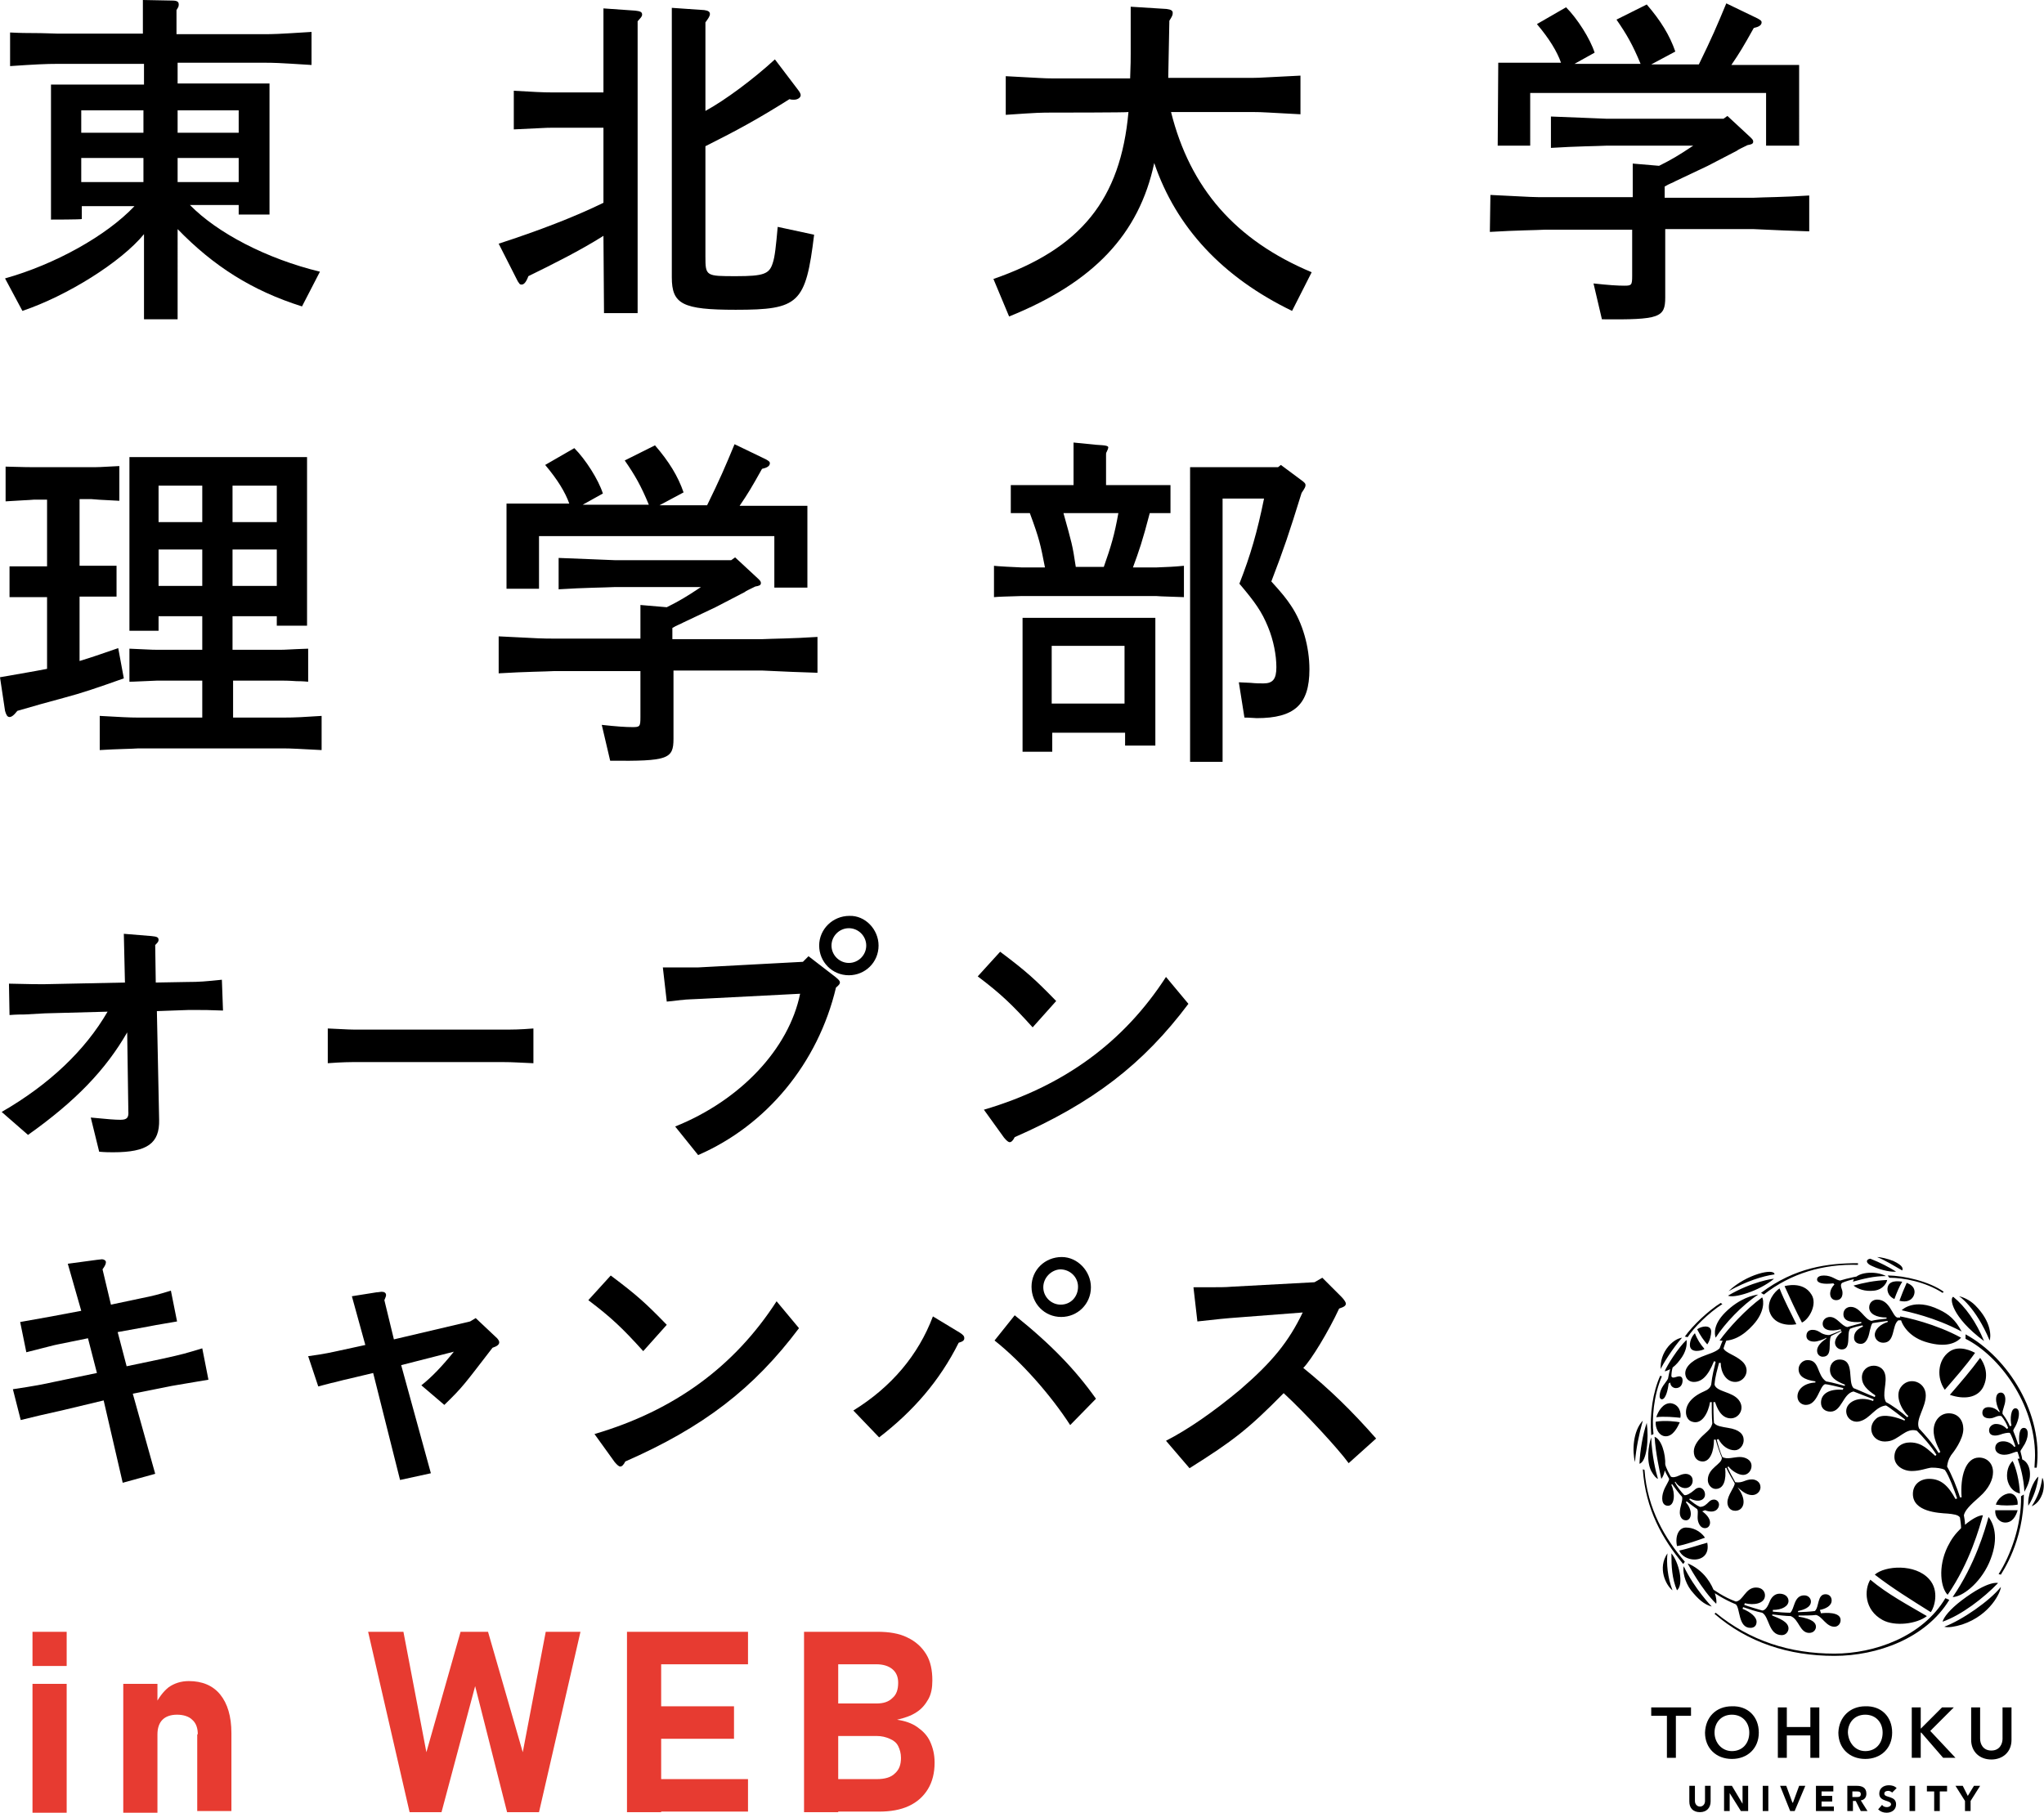 <?xml version="1.0" encoding="utf-8"?>
<!-- Generator: Adobe Illustrator 25.2.1, SVG Export Plug-In . SVG Version: 6.00 Build 0)  -->
<svg version="1.1" id="レイヤー_1" xmlns="http://www.w3.org/2000/svg" xmlns:xlink="http://www.w3.org/1999/xlink" x="0px"
	 y="0px" width="364.8px" height="323.6px" viewBox="0 0 364.8 323.6" style="enable-background:new 0 0 364.8 323.6;"
	 xml:space="preserve">
<style type="text/css">
	.st0{fill:#E73B31;}
</style>
<g>
	<path class="st0" d="M5.8,291.3h6.1v6.1H5.8V291.3z M5.8,300.6h6.1v23H5.8V300.6z"/>
	<path class="st0" d="M22,300.6h6.1v23H22V300.6z M35.3,309.6c0-1.1-0.3-2-1-2.6c-0.6-0.6-1.6-0.9-2.7-0.9c-1.1,0-2,0.3-2.6,0.9
		c-0.6,0.6-0.9,1.5-0.9,2.6l-0.5-5.1c0.7-1.4,1.5-2.5,2.5-3.3c1-0.7,2.2-1.1,3.6-1.1c2.4,0,4.3,0.8,5.6,2.4c1.3,1.6,2,3.9,2,6.9
		v13.9h-6.1v-13.7L35.3,309.6L35.3,309.6z"/>
	<polyline class="st0" points="82.2,291.3 87.1,291.3 93.3,312.8 97.4,291.3 103.6,291.3 96.2,323.5 90.5,323.5 84.8,301 
		78.8,323.5 73.1,323.5 65.7,291.3 72,291.3 76.1,312.8 82.2,291.3 	"/>
	<path class="st0" d="M111.9,291.3h6.1v32.2h-6.1V291.3z M114.1,291.3h19.4v5.8h-19.4V291.3z M114.1,304.6H131v5.8h-16.9V304.6z
		 M114.1,317.6h19.4v5.8h-19.4V317.6z"/>
	<path class="st0" d="M143.5,291.3h6.1v32.2h-6.1V291.3z M146.2,317.6h10.3c1.4,0,2.5-0.3,3.2-1c0.8-0.7,1.1-1.6,1.1-2.8l0,0
		c0-0.8-0.2-1.5-0.5-2.1c-0.3-0.6-0.8-1-1.5-1.3s-1.4-0.5-2.4-0.5h-10.3v-5.8h10.3c1.3,0,2.2-0.3,2.9-1c0.7-0.6,1-1.5,1-2.7
		c0-1-0.3-1.8-1-2.4c-0.7-0.6-1.7-0.9-2.9-0.9h-10.3v-5.8h10.5c2.1,0,3.9,0.3,5.3,1c1.5,0.7,2.6,1.7,3.4,3c0.8,1.3,1.1,2.9,1.1,4.7
		c0,1.3-0.2,2.4-0.7,3.3c-0.5,0.9-1.2,1.8-2.2,2.4c-0.9,0.6-2.1,1-3.4,1.3c1.4,0.2,2.6,0.6,3.6,1.3c1,0.7,1.8,1.5,2.3,2.6
		c0.5,1.1,0.8,2.3,0.8,3.7v0.1c0,1.8-0.4,3.4-1.2,4.7c-0.8,1.3-1.9,2.3-3.4,3s-3.3,1-5.3,1h-10.8L146.2,317.6L146.2,317.6z"/>
</g>
<g>
	<path d="M39.8,180.4c-2.6-0.1-3.4-0.1-4.5-0.1c-0.1,0-0.8,0-1.7,0l-5.6,0.2l0.4,19.4c0.1,4.2-2.1,5.8-8.2,5.8c-0.6,0-1.4,0-2.5-0.1
		l-1.5-6.1c3.1,0.3,4.3,0.4,5.3,0.4c1.2,0,1.5-0.4,1.4-1.6V198l-0.2-13.7c-3.8,6.6-9.1,12.2-17.7,18.3l-4.7-4.1
		c8.5-4.9,14.9-11,18.9-17.9L8,180.9l-3.6,0.2c-0.4,0-1.5,0-2.7,0.1l-0.1-5.6c3.9,0.1,5.2,0.1,6.2,0.1l14.5-0.3l-0.2-8.7l4.9,0.4
		c1,0.1,1.3,0.2,1.3,0.7c0,0.3-0.2,0.5-0.6,0.9l0.1,6.7l5.6-0.1c2.2,0,3.3-0.1,6.2-0.4L39.8,180.4z"/>
	<path d="M95.1,189.8c-2.5-0.1-3.5-0.2-5.3-0.2H63.9c-1.5,0-2.7,0-5.4,0.2v-6.2c3.9,0.2,4.1,0.2,5.4,0.2h25.9c1.8,0,2.9,0,5.4-0.2
		v6.2H95.1z"/>
	<path d="M149.1,174.4c0.6,0.5,0.8,0.7,0.8,1c0,0.2-0.1,0.4-0.7,0.9c-3.2,13.5-12.4,24.6-24.6,29.9l-4.1-5.1
		c11.7-4.7,20.3-13.9,22.3-23.7l-17.5,0.9c-1.7,0.1-2.9,0.1-3.4,0.2c-0.4,0-1.6,0.2-2.9,0.3l-0.7-6.1h3.3c1.3,0,2.7,0,3,0l18.7-1
		l1-1L149.1,174.4z M156.8,168.8c0,3-2.4,5.3-5.3,5.3c-3,0-5.3-2.4-5.3-5.3s2.4-5.3,5.4-5.3C154.4,163.4,156.8,165.9,156.8,168.8z
		 M148.4,168.8c0,1.7,1.4,3.1,3.1,3.1c1.7,0,3.1-1.4,3.1-3.1s-1.4-3.1-3.1-3.1C149.8,165.7,148.4,167.1,148.4,168.8z"/>
	<path d="M184.3,183.4c-3.7-4.1-5.7-6-9.8-9.1l4-4.4c4.8,3.6,6.3,5,10,8.8L184.3,183.4z M212.1,179.2c-8.1,10.8-17.1,17.7-31,23.8
		c-0.3,0.6-0.6,0.9-0.9,0.9c-0.2,0-0.5-0.2-1-0.8l-3.6-5c14.3-4.2,25-12.1,32.5-23.7L212.1,179.2z"/>
	<path d="M37.2,246.3c-5.8,1-6.1,1-7.5,1.3l-6,1.2l4,14.3l-5.8,1.6L18.5,250l-7.1,1.7l-4.4,1c0,0-1.7,0.4-3.3,0.8L2.3,248
		c4-0.6,5.5-0.9,7.3-1.3l7.7-1.6l-1.6-6.2l-5.4,1.1c-1,0.2-1.2,0.3-5.6,1.4L3.6,236c3.9-0.7,3.9-0.7,5.6-1l5.3-1l-2.4-8.4l5.2-0.7
		l0.9-0.1c0.3,0,0.7,0.2,0.7,0.5s-0.1,0.6-0.6,1.3l1.5,6.3l5.2-1.1c2.5-0.5,3.2-0.7,5.5-1.4l1.1,5.5c-2.2,0.4-3.1,0.5-5.1,0.9
		l-5.5,1l1.6,6.1l6.2-1.3c4.1-0.9,4.3-1,7.3-1.9L37.2,246.3z"/>
	<path d="M88.4,238.6c0.5,0.4,0.7,0.8,0.7,1c0,0.4-0.3,0.7-1.2,1c-5.1,6.6-5.2,6.9-8.6,10.2l-4.1-3.5c1.8-1.4,3.8-3.5,5.8-6
		l-9.4,2.4l5.3,19.3l-5.5,1.2l-4.8-19.1l-4.6,1.1c-1,0.2-1.9,0.5-2.9,0.7c-0.4,0.1-1.2,0.3-2.3,0.6l-1.8-5.4c3-0.4,4.2-0.7,5.6-1
		l4.6-1l-2.4-8.7l4.4-0.7c0.3,0,0.7-0.1,0.9-0.1c0.5,0,0.8,0.2,0.8,0.6c0,0.2-0.1,0.4-0.3,0.9l1.7,7l13.6-3.2l1-0.6L88.4,238.6z"/>
	<path d="M114.8,241.2c-3.7-4.1-5.7-6-9.8-9.1l4-4.4c4.8,3.6,6.3,5,10,8.8L114.8,241.2z M142.6,237.1c-8.1,10.8-17.1,17.7-31,23.8
		c-0.3,0.6-0.6,0.9-0.9,0.9c-0.2,0-0.5-0.2-1-0.8l-3.6-5c14.3-4.2,25-12.1,32.5-23.7L142.6,237.1z"/>
	<path d="M171.3,237.9c0.6,0.4,0.8,0.6,0.8,1s-0.3,0.6-1,0.8c-3.4,6.8-8.1,12.2-14.2,16.9l-4.6-4.8c6.8-4.2,11.6-9.9,14.2-16.8
		L171.3,237.9z M191,254.4c-3.5-5.4-8.7-11.3-13.5-15.1l3.6-4.5c6.5,5.2,10.9,9.8,14.5,14.9L191,254.4z M194.7,229.8
		c0,3-2.4,5.3-5.3,5.3c-3,0-5.3-2.4-5.3-5.4s2.4-5.3,5.4-5.3C192.3,224.4,194.7,226.9,194.7,229.8z M186.2,229.8
		c0,1.7,1.4,3.1,3.1,3.1c1.8,0,3.1-1.4,3.1-3.2c0-1.7-1.4-3.1-3.2-3.1C187.6,226.7,186.2,228.1,186.2,229.8z"/>
	<path d="M240.7,261.2c-1.8-2.5-7.8-9-11.6-12.5c-6.3,6.4-9,8.5-16.8,13.4l-4.2-4.9c3.9-2,8.4-5.1,13.2-9.1c5.8-5,8.7-8.6,11.2-13.8
		l-13,1c-1.2,0.1-1.2,0.1-5.8,0.6l-0.7-6.1c5.4,0,5.5,0,6.8-0.1l14.8-0.8l1.4-0.8l3.4,3.4c0.5,0.5,0.8,1,0.8,1.2
		c0,0.4-0.3,0.6-1.2,0.9c-1.9,4.1-5,9.2-6.4,10.6c4.7,3.8,8.7,7.7,13,12.6L240.7,261.2z"/>
</g>
<g>
	<g>
		<path d="M305.3,321.6c0,1.1-0.7,1.9-1.9,1.9c-1.3,0-1.9-0.8-1.9-1.9v-2.8h1v2.7c0,0.6,0.4,1,0.9,1s0.9-0.4,0.9-1v-2.7h1V321.6"/>
		<polyline points="307.7,318.8 309.1,318.8 311,322 311,322 311,318.8 312,318.8 312,323.3 310.7,323.3 308.7,320.1 308.7,320.1 
			308.7,323.3 307.7,323.3 307.7,318.8 		"/>
		<polyline points="314.6,318.8 315.6,318.8 315.6,323.3 314.6,323.3 314.6,318.8 		"/>
		<polyline points="317.7,318.8 318.8,318.8 319.9,321.8 320,321.8 321.1,318.8 322.2,318.8 320.3,323.3 319.5,323.3 317.7,318.8 		
			"/>
		<polyline points="324.1,318.8 327.2,318.8 327.2,319.8 325.1,319.8 325.1,320.6 327,320.6 327,321.6 325.1,321.6 325.1,322.5 
			327.3,322.5 327.3,323.3 324.1,323.3 324.1,318.8 		"/>
		<path d="M330.7,320.8h0.6c0.4,0,0.8,0,0.8-0.5s-0.4-0.5-0.8-0.5h-0.7v1H330.7z M329.7,318.8h1.7c0.9,0,1.7,0.3,1.7,1.4
			c0,0.6-0.3,1.1-1,1.2l1.2,1.9h-1.2l-0.9-1.8h-0.5v1.8h-1L329.7,318.8"/>
		<path d="M337.7,320c-0.2-0.2-0.5-0.3-0.7-0.3c-0.3,0-0.7,0.1-0.7,0.5c0,0.8,2.1,0.3,2.1,1.9c0,1-0.8,1.5-1.7,1.5
			c-0.6,0-1.1-0.2-1.5-0.6l0.7-0.8c0.2,0.3,0.5,0.4,0.9,0.4c0.3,0,0.7-0.2,0.7-0.5c0-0.8-2.1-0.4-2.1-1.9c0-1,0.8-1.5,1.7-1.5
			c0.5,0,1,0.1,1.4,0.5L337.7,320"/>
		<polyline points="340.8,318.8 341.8,318.8 341.8,323.3 340.8,323.3 340.8,318.8 		"/>
		<polyline points="345.2,319.8 343.9,319.8 343.9,318.8 347.5,318.8 347.5,319.8 346.2,319.8 346.2,323.3 345.2,323.3 345.2,319.8 
					"/>
		<polyline points="350.7,321.5 349,318.8 350.3,318.8 351.2,320.6 352.3,318.8 353.4,318.8 351.7,321.5 351.7,323.3 350.7,323.3 
			350.7,321.5 		"/>
		<polyline points="297.5,306.3 294.7,306.3 294.7,304.8 301.8,304.8 301.8,306.3 299.1,306.3 299.1,313.8 297.5,313.8 297.5,306.3 
					"/>
		<path d="M309.1,312.6c1.9,0,3.1-1.4,3.1-3.3c0-1.8-1.2-3.2-3.1-3.2s-3.1,1.4-3.1,3.2C306,311.1,307.3,312.6,309.1,312.6
			L309.1,312.6z M309.1,304.6c2.8-0.1,4.8,1.8,4.8,4.7c0,2.8-2,4.7-4.8,4.7s-4.8-1.9-4.8-4.7C304.4,306.5,306.3,304.6,309.1,304.6"
			/>
		<polyline points="317.3,304.8 318.9,304.8 318.9,308.3 323.1,308.3 323.1,304.8 324.7,304.8 324.7,313.8 323.1,313.8 323.1,309.8 
			318.9,309.8 318.9,313.8 317.3,313.8 317.3,304.8 		"/>
		<path d="M332.9,312.6c1.9,0,3.1-1.4,3.1-3.3c0-1.8-1.2-3.2-3.1-3.2s-3.1,1.4-3.1,3.2C329.9,311.1,331.1,312.6,332.9,312.6
			L332.9,312.6z M332.9,304.6c2.8-0.1,4.8,1.8,4.8,4.7c0,2.8-2,4.7-4.8,4.7s-4.8-1.9-4.8-4.7C328.2,306.5,330.2,304.6,332.9,304.6"
			/>
		<polyline points="341.2,304.8 342.8,304.8 342.8,308.6 342.8,308.6 346.6,304.8 348.7,304.8 344.5,309 349,313.8 346.8,313.8 
			342.9,309.3 342.8,309.3 342.8,313.8 341.2,313.8 341.2,304.8 		"/>
		<g>
			<path d="M359,310.6c0,2.2-1.6,3.5-3.6,3.5c-2.1,0-3.6-1.4-3.6-3.5v-5.8h1.6v5.6c0,0.9,0.5,2.1,2,2.1s2-1.2,2-2.1v-5.6h1.6V310.6"
				/>
			<path d="M297.7,246.1c-0.3,0.7-1.5,1.6-1.5,3.2c0,0.3,0.2,0.5,0.4,0.5c0.7,0,1.1-1.8,1.2-2.8l0.3-0.2c0,0.6,0.5,1,1,1
				c0.7,0,1.2-0.5,1.2-1.4c0-0.4-0.2-0.7-0.6-0.7c-0.5,0-1.2,0.5-1.4,0c0-1,0.3-2.2,1-3.5h-0.4C298.2,243.6,297.9,245,297.7,246.1
				L297.7,246.1z M358.7,254.6c-0.4-1-1-1.8-1.3-2.2c-0.1-0.7,0.5-1.5,0.5-2.6c0-0.7-0.3-1.2-0.8-1.2c-1.1,0-1.1,1.8-0.2,3.4
				l-0.1,0.1c-0.4-0.5-1.1-0.9-1.9-0.9c-0.7,0-1.1,0.4-1.1,1c0,0.5,0.3,1,1.3,1c0.9,0,1.3-0.6,2.1-0.4c0.5,0.6,0.9,1.3,1.2,2.1
				l-0.2,0.2c-0.5-0.5-1.1-0.9-2-0.9c-0.6,0-1.2,0.5-1.2,1.1c0,1.1,1.1,1.1,2,0.8c0.5-0.2,1.4-0.4,1.7-0.3c0.3,0.4,0.7,1.5,1,2.4
				l-0.2,0.1c-0.6-0.8-1.4-1-2-1c-0.9,0-1.4,0.5-1.4,1.2c0,0.8,0.8,1.2,1.6,1.2c1.2,0,2-0.7,2.4-0.5c0.1,0.5,0.2,0.4,0.5,1.9
				l0.4-0.1c-0.1-0.7-0.2-1.2-0.4-1.9c0-0.2,0.3-0.5,0.5-0.9c1-1.4,1.1-3.3,0.1-3.3c-0.9,0-0.9,1.7-0.8,2.9l-0.2,0.1
				c-0.2-0.7-0.7-2-0.9-2.5c0.1-0.4,0.3-0.5,0.6-1.2c0.6-1.4,0.6-2.8-0.2-2.8c-0.8,0-1,1.9-0.7,3.1L358.7,254.6L358.7,254.6z
				 M310.1,265.5c1.9,2.5,1,4.2-0.4,4.2c-1,0-1.4-0.8-1.4-1.5c0-1.3,1.3-2.7,1.3-3.4c-0.3-0.6-1.1-1.8-1.5-2.8l-0.2,0.1
				c0.2,2-0.2,3.7-1.7,3.7c-0.7,0-1.4-0.7-1.4-1.6c0-2.2,2.6-2.8,2.5-4c-0.3-0.7-0.8-2.1-1.1-3.2h-0.3c0,2.1-0.7,3.9-2,3.9
				c-0.9,0-1.6-0.6-1.6-1.8c0-1.1,0.9-2.2,1.8-3c1-0.9,1.3-1.2,1.5-2c-0.1-1.3-0.1-2.5-0.1-3.8h-0.3c-0.3,1.8-1.4,4.1-3.2,3.5
				c-0.7-0.2-1.1-0.9-1.1-1.7c0-1.3,0.9-2.7,3.2-3.7c0.7-0.3,1.1-0.6,1.3-1.2c0.2-1.8,0.5-2.8,0.8-4.1l-0.3-0.1
				c-1.1,2.8-2.3,3.7-3.6,3.7c-0.7,0-1.2-0.4-1.4-0.9c-0.6-1.5,1-2.9,2.8-3.6c1.2-0.5,2.5-0.8,3.2-1.5c0.4-1.1,0.9-2.2,1-2.3
				l0.5,0.2c0,0-0.6,1.4-0.8,2.1c0.3,0.8,2.1,1.2,3.3,2.3c1.7,1.5,0.5,3.7-1.2,3.7s-2.6-1.8-2.6-3.4h-0.3c-0.3,1.2-0.7,2.4-0.8,3.9
				c0.4,1.3,3.1,1.2,4.3,2.7c1.2,1.5,0.1,3.3-1.4,3.3c-1.8,0-2.5-2-2.8-2.9h-0.3c0,1.1,0,2.5,0.1,3.7c0.4,0.6,1.4,0.7,2.5,0.9
				c2,0.3,2.8,1.1,2.8,2.2c0,0.9-0.7,1.8-1.6,1.8c-1.1,0-2.2-0.7-2.9-2l-0.3,0.1c0.1,0.6,0.7,2.5,1,3.1c0.8,0.5,2.1,0,3.1,0
				s2.1,0.5,2.1,1.6c0,0.8-0.6,1.6-1.5,1.6s-2.1-0.8-2.6-1.5l-0.2,0.1c0.3,0.7,1,2,1.4,2.7c1.4,0.2,1.7-0.5,3-0.5
				c0.6,0,1.5,0.4,1.5,1.4c0,0.7-0.6,1.4-1.5,1.4C311.6,266.9,310.7,266,310.1,265.5L310.1,265.5L310.1,265.5z M325.9,239
				c-0.8,0.5-1.6,1.3-1.6,2.1c0,0.8,0.6,1.1,1,1.1c1.9,0,0.9-2.6,1.5-3.7c0.3-0.2,1.5-0.7,1.8-0.9l0.1,0.2c-0.8,0.6-1.2,1.3-1.2,1.9
				c0,0.7,0.6,1.2,1.2,1.2c1.8,0,0.8-2.8,1.5-3.7c0.7-0.3,1.7-0.5,2.2-0.6l0.1,0.2c-1.1,0.5-1.6,1.1-1.6,2c0,0.7,0.5,1.1,1.2,1.1
				c1,0,1.4-1.2,1.6-2.3c0.2-0.8,0.3-1.2,0.5-1.4c0.5-0.1,2.1-0.3,2.7-0.4v0.2c-1.3,0.4-2.3,1.3-2.3,2.3c0,0.7,0.6,1.4,1.5,1.4
				c2.2,0,1.5-3.1,2.7-4h1.4v-0.5c-0.6,0-1,0-1.6,0c-0.9-0.3-1.3-3.2-3.6-3.2c-0.7,0-1.4,0.5-1.4,1.4c0,1.1,1.2,1.8,3.1,1.8v0.2
				c-0.8,0.1-2,0.2-2.7,0.4c-1.3-0.3-2-2.5-3.7-2.5c-0.7,0-1.3,0.5-1.3,1.3c0,1.3,1.4,1.5,3.2,1.4v0.2c-0.7,0.2-1.8,0.5-2.5,0.7
				c-1.1-0.2-1.8-1.8-3.1-1.8c-0.7,0-1.3,0.5-1.3,1.2c0,1.1,1.3,1.5,3.2,1l0.1,0.2c-0.7,0.3-1.7,0.7-2,0.8c-0.5,0.1-1.1-0.1-1.5-0.3
				c-0.6-0.4-1-0.6-1.6-0.6c-0.7,0-1.1,0.4-1.1,1.1c0,0.6,0.5,1,1.4,1c0.6,0,1.7-0.4,2.2-0.7L325.9,239L325.9,239z M324,246.8
				c-2,0.1-3.2,1.2-3.2,2.5c0,0.9,0.7,1.5,1.5,1.5c2.1,0,2.4-3.3,3.4-3.7c0.5,0,2.5,0.5,3.3,0.7c0,0-0.1,0.2-0.1,0.3
				c-2.4-0.2-3.9,0.7-3.9,2.3c0,1,0.7,1.6,1.7,1.6c2,0,2.2-3.2,4.1-3.6c0.5,0.2,3.1,1.2,3.6,1.4l-0.1,0.3c-2.6-1-4.8,0.2-4.8,1.8
				c0,1.3,1.2,2.2,2.5,1.8c1.8-0.5,2.7-2.6,4.6-2.8c0.6,0.3,3,2.2,3.4,2.5l-0.1,0.2c-1.1-0.5-3.8-1.4-5-0.4c-1.9,1.6-0.7,4.5,2,4.1
				c2-0.2,3.2-2.5,5.2-1.9c1.1,1.1,2.6,2.8,3.5,4.3l-0.2,0.2c-1.2-1-2.3-2.4-4.5-2.4c-1.5,0-2.8,0.9-2.8,2.6c0,1.5,1.5,2.5,3.1,2.5
				c1.5,0,2.6-0.5,3.5-0.6c1,0,1.8,0.1,2.4,0.4c0.7,0.9,1.8,3.9,2.2,5.1l-0.3,0.1c-1.3-2.4-2.6-3.6-4.7-3.6c-1.6,0-2.9,1-2.9,2.7
				c0,3.2,4.6,3.4,6.2,3.5c1,0.1,1.9,0.2,2.2,0.7c0.1,0.7,0.2,1.3,0.2,1.9c-1.1,1.1-1.7,1.9-2.4,3.3c-1.8,3.7-1.2,7.4,0,8.6
				c4-5.8,5.7-12.1,6.3-14.2c-0.8,0-2,0.7-3.2,1.7c0-0.6-0.1-1.1-0.2-1.7c0.2-0.9,1.1-1.8,2.8-3.3c1.7-1.5,2.4-3.1,2.4-4.4
				c0-1.6-1.1-2.6-2.5-2.6c-2.4,0-3.4,3.4-3.1,7.1h-0.3c-0.5-1.7-1.5-4.1-2.3-5.5c0.1-0.7,0.2-1.2,0.7-2c0.4-0.5,2.2-2.8,2.2-4.7
				c0-1.5-0.9-2.8-2.6-2.8c-1.6,0-2.7,1.4-2.7,3.1c0,1.3,0.6,2.6,1.2,3.8l-0.3,0.2c-1.2-1.9-2.4-3.2-3.5-4.4
				c-0.7-1.6,1.2-3.7,1.2-5.9c0-2.5-3.1-3.5-4.5-1.4c-1,1.5,0.1,3.9,1.4,5.1l-0.2,0.2c-1-0.9-2.8-2.2-3.8-2.7
				c-0.8-1.4,0.3-3.5-0.2-5.1c-0.3-1-1.2-1.4-2-1.4c-1.1,0-2.1,0.8-2.1,2.1c0,1.3,0.9,2.2,2.4,3.2l-0.1,0.3c-0.8-0.3-3-1.3-3.8-1.6
				c-1.1-1.2,0.3-5.1-2.5-5.1c-1,0-1.7,0.8-1.7,1.8c0,1.3,0.9,2,2.7,2.7l-0.1,0.2c-0.4-0.1-2.1-0.6-3.3-0.8
				c-1.7-1.2-1.1-3.8-3.3-3.8c-0.9,0-1.6,0.8-1.6,1.6c0,1.2,0.9,1.9,3,2.2L324,246.8L324,246.8z M325,288c0.7-0.1,3.5-0.3,3.5,1.2
				c0,0.7-0.5,1.2-1.1,1.2c-1.5,0-2.2-1.9-3.3-2.1c-0.6,0.1-2.4,0.1-3.1,0.1v0.2c2.5,0.4,3.1,1.1,3.1,1.8c0,0.5-0.4,1.1-1.2,1.1
				c-1.7,0-1.8-2.4-3.3-3c-0.8,0-2.5-0.2-3.3-0.3v0.2c1.2,0.5,2.9,1.1,2.9,2.3c0,0.5-0.4,1.2-1.2,1.2c-2.4,0-2.2-3.3-3.5-4
				c-1.1-0.2-2.5-0.7-3.4-1l-0.1,0.3c1.5,0.6,2.5,1.5,2.5,2.3c0,0.7-0.4,1.1-1.1,1.1c-2.2,0-1.8-3.5-2.6-4.2c-2.2-0.9-3.8-2-5-2.8
				l0.3-0.3c0.9,0.6,2.5,1.8,4.7,2.6c1.3-0.1,1.7-2.5,3.6-2.5c1.1,0,1.6,0.7,1.6,1.4c0,1.5-2,1.8-3.6,1.4l-0.1,0.3
				c0.8,0.3,2.5,0.8,3.2,1c0.3,0,0.8-0.2,1.3-1.5c0.3-0.8,0.9-1.5,1.8-1.5c1,0,1.6,0.6,1.6,1.3c0,0.9-1.1,1.6-2.8,1.6v0.3
				c0.9,0.1,2.3,0.2,3.1,0.2c0.8-0.6,0.6-3.1,2.5-3.1c0.8,0,1.2,0.6,1.2,1.1c0,1.1-1.4,1.5-2.3,1.7v0.2c0.6,0,2.3-0.1,3-0.2
				c0.8-0.7,0.4-3,1.9-3c0.7,0,1.1,0.5,1.1,1.1c0,1-1.1,1.5-2.1,1.7L325,288L325,288z M303.8,269.8c0.6,0.4,1.4,1.2,1.4,2
				c0,0.5-0.3,1-0.9,1c-0.4,0-0.9-0.2-1.2-1.1c-0.3-0.9,0.1-1.8-0.2-2.3c-0.6-0.4-1.5-1.1-1.9-1.4l-0.1,0.2c1.3,1.5,1,3.2,0,3.2
				c-0.7,0-1.1-0.6-1.1-1.4c0-1,0.6-2.2,0.4-2.8c-0.4-0.4-1.3-1.6-1.8-2.3l-0.1,0.2c0.7,1.4,0.6,3.7-0.6,3.7s-1.2-1.5-0.8-2.6
				c0.3-0.9,1-1.8,1-2.2c-0.2-0.4-0.9-1.5-1-2.2l0.3-0.4c0.1,0.6,0.8,1.9,1,2.2c0.3,0.2,0.9,0.1,1.5-0.2c1.5-0.7,2.4,0,2.4,0.9
				c0,1.5-2,2-3.1,0.2l-0.1,0.1c0.4,0.8,1.2,1.8,1.7,2.3c0.4,0.1,1.1-0.3,1.8-0.9c0.9-0.9,1.9-0.2,1.9,0.8s-1.2,1.5-2.7,0.7
				l-0.1,0.2c0.6,0.5,1.2,1,1.9,1.3c0.7,0,1.1-0.4,1.6-0.9c0.3-0.3,0.6-0.4,0.9-0.4c0.5,0,0.9,0.4,0.9,0.9c0,0.7-0.7,1.7-2.5,1
				L303.8,269.8L303.8,269.8z M307.1,232.6c-2.1,1.3-5,4-6.4,6l0.5,0.1c1.1-1.7,3.7-4.3,6.2-5.9L307.1,232.6L307.1,232.6z
				 M363.5,262c1.2-9.5-5-19.6-12.7-23.8v0.8c6,3,12.4,11.6,12.4,20.8c0,0.8-0.1,1.8-0.1,2.2H363.5L363.5,262z M327.4,229.3
				c-1.2,1.2-0.9,2.8,0.3,2.8c1.2,0,1.3-1.3,1-2c-0.2-0.5-0.2-0.9,0.1-1.1c1.1-0.5,3.4-1,4.6-1l-0.2-0.4c-1.3,0.1-3.5,0.6-4.8,1
				c-0.8-0.1-1.4-0.9-2.9-0.9c-0.6,0-1.2,0.2-1.2,0.7c0,0.7,1.2,0.9,2.9,0.7L327.4,229.3L327.4,229.3z M336.6,227.8
				c-1.8-1-5.5-0.8-5.9,1C332.5,228.3,334.4,227.8,336.6,227.8L336.6,227.8z M356.1,269.6c-0.1,1.2,0.7,2.2,1.8,2.2
				c1.3,0,1.9-1.2,2.2-2.2C358.8,269.6,357.4,269.6,356.1,269.6L356.1,269.6z M360.1,268.6c0.1-1.3-0.7-2-1.4-2c-1.1,0-2.2,1-2.5,2
				C357.4,268.8,359,268.8,360.1,268.6L360.1,268.6z M347.9,285.6c-4.2,6.9-12.9,10-20.5,10c-8.2,0-15.5-2.4-21.4-7.5l0.2-0.2
				c6.1,5,13.2,7.3,21.2,7.3c7.1,0,15.7-3,19.8-9.9L347.9,285.6L347.9,285.6z M296.3,245.6c-1.3,2.9-1.9,6.8-1.6,10.6l0.4-0.2
				c-0.3-2.7,0-6.8,1.5-10.3L296.3,245.6L296.3,245.6z M330.8,229.5c0.8,0.6,2,1.1,3.7,0.9s2.3-1.6,2.3-1.9
				C334.5,228.6,332.6,229,330.8,229.5L330.8,229.5z M306.3,286.3c-2.6-2.5-5.1-7.2-5.1-7.2c1.1,0.4,2.5,1.4,3.4,2.6
				C306,283.5,306.5,285.6,306.3,286.3L306.3,286.3z M300.5,279.6c-0.2,0.8,0.1,2.7,1.3,4.3c1.3,1.6,2.3,2.5,3.7,2.9
				C305.5,286.8,302.4,283.6,300.5,279.6L300.5,279.6z M334.1,226c1.9,0.9,3.7,1.1,4.3,1c-1.3-0.8-2.8-1.6-4.6-2.3
				C333,224.8,332.9,225.5,334.1,226L334.1,226z M339.5,226.8c0.1-0.3,0.3-0.8-1.6-1.7c-1-0.4-2.3-0.7-2.9-0.7
				C336.5,225,338.1,226,339.5,226.8L339.5,226.8z M343.5,239.5c3.1,1,5.3,0.6,6.5-0.7c-4.6-2.5-9.7-3.6-10.9-3.8
				C339.3,236.3,340.5,238.5,343.5,239.5L343.5,239.5z M346.1,233.8c-4.5-2.2-6.7,0.1-6.7,0.1c1.2,0.3,5.8,1.2,10.7,3.8
				C349,235.6,347.8,234.6,346.1,233.8L346.1,233.8z M355.1,239.3c0.2-0.5,0.5-3.2-2.6-6.3c-1-1-2.3-1.5-2.9-1.6
				C349.6,231.3,352.6,233.3,355.1,239.3L355.1,239.3z M348.6,231.5c-0.7,0.2-0.3,3.6,5.5,7.9C352.7,236,350.8,233.3,348.6,231.5
				L348.6,231.5z M364.5,263.8c-0.3,2-0.8,3.4-1.9,5.1c0.4-0.2,1.3-0.6,1.9-2.2C364.9,265.6,364.8,264.3,364.5,263.8L364.5,263.8z
				 M357.1,283.3c-2,2.5-6.9,5.9-10.1,7.1c0.7,0.2,1.9,0,3.2-0.4C355.3,288.3,357.1,284.1,357.1,283.3L357.1,283.3z M356.6,282.6
				c0,0-1.6-0.6-6.5,3.1c-2.1,1.6-3.2,3-3.4,3.8C350.1,288.3,354,285.3,356.6,282.6L356.6,282.6z M333.8,282
				c-1.1,1.8-1.1,5.4,2.2,7.2c2.2,1.2,6.1,0.7,7.9-0.7C340.5,286.5,336.9,284.6,333.8,282L333.8,282z M344.6,287.8
				c0.6-0.8,1.6-3.8-0.3-5.9c-2.5-2.8-7.9-2.4-9.7-0.8C337.7,283.5,341.1,285.6,344.6,287.8L344.6,287.8z M361.3,266.3
				c0.5-0.9,1-1.9,1-3.1c0-1.9-1.1-2.9-2.2-2.8C360.6,261.8,361.2,264,361.3,266.3L361.3,266.3z M362,268.8c0.9-1.4,1.6-3.4,1.8-5.2
				C362.9,264.3,361.8,267,362,268.8L362,268.8z M361.2,266.8c0,8.4-3.9,13.9-4.1,14.3l-0.4-0.1c2.1-3.3,4.1-8.6,4-13.9L361.2,266.8
				L361.2,266.8z M348.5,285.1c1.6,0,4.8-2.3,6.5-6.1c1.7-3.9,1.1-6.6-0.1-8.2C354.3,273,352.5,279.3,348.5,285.1L348.5,285.1z
				 M360.5,266.6c-0.1-2.3-0.7-4.6-1.3-5.8c-0.8,0.8-1,1.8-1,2.7C358.2,264.8,359,266.3,360.5,266.6L360.5,266.6z M293.2,262.3
				c0.5,7.2,3.5,12.4,7.2,16.9l0.3-0.4c-3.5-4.1-6.7-9.4-7.2-16.4L293.2,262.3L293.2,262.3z M293.2,253.6c-1.8,1.9-1.9,5.5-1.4,7.4
				C292,258.6,292.5,256.1,293.2,253.6L293.2,253.6z M296.5,264c-0.3-1.4-1-4.5-1.2-7.5c1.2,0.4,2,3,1.9,5.1
				C297.2,262.6,296.9,263.5,296.5,264L296.5,264z M295.5,253.8c1.7-0.3,3.9,0,4.3,0.1c-0.4,0.9-1.2,2.5-2.5,2.5
				S295.4,254.8,295.5,253.8L295.5,253.8z M293.9,254c0.4,2.8,0,7-1.3,7.3C292.7,259,293.2,256,293.9,254L293.9,254z M294.7,256.6
				c0.1,3.1,0.8,6.1,1.2,7.4c-0.3-0.1-0.7-0.5-1.2-1.4C293.8,260.8,294.2,258,294.7,256.6L294.7,256.6z M299.9,253.1
				c0.2-0.9-0.2-2.4-1.7-2.6c-1.4-0.1-2.3,1.5-2.6,2.5C296.9,252.8,299,253,299.9,253.1L299.9,253.1z M316.7,227.5
				c-2.1,0.3-5,1.2-8.2,3C311.6,227.5,316.7,226.3,316.7,227.5L316.7,227.5z M314.3,230.8c6.1-4.6,12-5.3,17.3-5.3v0.3
				c-6.1-0.2-12,1.5-16.8,5.3L314.3,230.8L314.3,230.8z M317.6,230c0.9,2.3,2,4.3,3,6.4c-1.6,0.3-4.1,0-4.8-2.3
				C315.3,232.3,316.7,230.6,317.6,230L317.6,230z M318.5,229.6c0,0,3.3-1,4.8,1.5c1.1,1.7-0.4,4.4-1.7,5
				C320.5,234,319.5,231.8,318.5,229.6L318.5,229.6z M308.4,231.3c4.2-2.5,8.2-3.1,8.2-3C313.9,230.5,309.5,231.8,308.4,231.3
				L308.4,231.3z M304.7,240c0.5-0.7,0.7-1.7,0.7-2.3c0-0.8-0.7-0.9-1-0.9c-0.5,0-1.1,0.2-1.5,0.5
				C303.5,238.5,304.1,239.3,304.7,240L304.7,240z M302.5,238c-0.5,0.5-0.9,1.3-0.9,2.1c0,1.6,2.3,1,2.6,0.7
				C303.5,240,302.9,239.1,302.5,238L302.5,238z M306.9,239.3c1.6-2.2,4.6-5.5,7.6-7.7c0.3,0.5,0.5,2.6-1.6,4.9
				C311.1,238.5,309.1,239.6,306.9,239.3L306.9,239.3z M306.2,238.8c-0.2-0.6-0.5-2.3,1.7-4.5c2.6-2.6,5.1-3.1,5.9-3.2
				C310.9,233,307.8,236.3,306.2,238.8L306.2,238.8z M347.9,241.3c-2.1,1.5-2.3,4.7-0.8,6.8c1.8-2.1,3.7-4.2,5.4-6.6
				C352.1,241.3,349.7,240,347.9,241.3L347.9,241.3z M348,249c2.6,0.9,4.9,0.5,5.9-1.3c1.2-2.3,0.2-4.4-0.5-5.3
				C351.8,244.6,349.9,246.8,348,249L348,249z M340.3,229c-0.5,1.1-0.9,2.1-1.3,3.2c0.7,0.2,1.9,0.3,2.5-0.8
				C341.9,230.6,341.8,229.6,340.3,229L340.3,229z M339.5,228.8c-0.2,0-2-0.4-2.5,0.7c-0.3,0.6-0.2,1.8,1.1,2.4
				C338.5,230.8,339,229.6,339.5,228.8L339.5,228.8z M297.1,244.8c0.5-0.1,1.6-0.5,2.7-2c1.2-1.5,1.3-2.8,1.2-3.6
				C299.5,240.6,297.5,243.8,297.1,244.8L297.1,244.8z M300.2,238.8c-0.6,0.1-1.4,0.4-2.4,1.5c-1.1,1.3-1.5,2.8-1.4,4.1
				C296.7,243.6,298.6,240.6,300.2,238.8L300.2,238.8z M297.6,277.3c-1.8,2.6-0.3,5.7,0.9,6.6C297.6,281.6,297.4,279,297.6,277.3
				L297.6,277.3z M298.3,277.3c1.3,1.5,2.3,5.5,1,6.6C298.4,281.8,298.3,279.6,298.3,277.3L298.3,277.3z M346.7,230.8
				c-3.1-2-7-2.7-9.5-2.7l-0.3-0.4c3,0,7.5,1.1,10,2.9L346.7,230.8L346.7,230.8z M299.3,276c1.4-0.2,3.9-1.1,5-1.5
				c-0.9-1.3-2.3-1.8-3.3-1.8C299.7,272.6,298.9,274.1,299.3,276L299.3,276z M299.7,276.8c0.4,1,1.6,1.6,2.7,1.6c1.5,0,2.7-1,2.3-3
				C303.9,275.6,301.2,276.5,299.7,276.8"/>
		</g>
	</g>
</g>
<g>
	<path d="M9.1,39.2V15.1h16.6v-3.7H10.3c-2.1,0-4.1,0.1-8.5,0.4v-6c1.8,0.1,3.3,0.1,3.8,0.1c2.3,0,4,0.1,4.6,0.1h15.3V0l5.2,0.1
		c0.9,0,1.2,0.2,1.2,0.7c0,0.4-0.1,0.5-0.4,1v4.3h15.6c1.7,0,2.2,0,8.5-0.4v5.9c-6.3-0.4-6.7-0.4-8.5-0.4H31.7v3.7h16.4v23.4h-5.5
		v-1.7h-8.7c4.9,5,13.7,9.6,23.2,11.9l-3.2,6.2c-8.9-2.8-15.8-7.2-22.2-13.8V57h-6V41.8c-4.1,5-13.7,11-21.7,13.7l-3.1-5.8
		C9.8,47.2,19,42.1,24,36.8h-9.4v2.3C14.5,39.2,9.1,39.2,9.1,39.2z M25.6,23.7v-4H14.5v4H25.6z M25.6,32.5v-4.3H14.5v4.3H25.6z
		 M42.6,23.7v-4H31.7v4H42.6z M42.6,32.5v-4.3H31.7v4.3H42.6z"/>
	<path d="M107.7,42.1c-4.1,2.6-9.1,5.1-13.4,7.2c-0.4,1.1-0.8,1.5-1.2,1.5c-0.4,0-0.4-0.2-0.7-0.6L89,43.5
		c7.1-2.3,13.6-4.8,18.7-7.3V22.8h-9.1c-1.4,0-2.2,0.1-6.9,0.3v-6.9c3.5,0.2,5.1,0.3,6.9,0.3h9.1v-15l5.7,0.4
		c0.8,0.1,1.2,0.2,1.2,0.7c0,0.4-0.3,0.6-0.8,1.2v52.1h-6L107.7,42.1L107.7,42.1z M145.3,41.9c-1.5,12.3-2.7,13.4-14,13.4
		c-9.5,0-11.4-1-11.4-5.8V1.4l5.8,0.4c0.7,0.1,1,0.3,1,0.7s-0.3,0.8-0.8,1.5v15.8c3.5-1.9,8.6-5.7,12.4-9.2l4.1,5.4
		c0.4,0.5,0.5,0.8,0.5,1c0,0.4-0.5,0.8-1.2,0.8c-0.2,0-0.5,0-0.8-0.1c-5.4,3.4-9.2,5.5-15,8.4v19.7c0,3.5,0.1,3.5,5.5,3.5
		c4.9,0,5.9-0.4,6.5-2.3c0.4-1.1,0.6-3.2,0.9-6.5L145.3,41.9z"/>
	<path d="M188,20.1c-2.3,0-2.7,0-8.5,0.4v-6.9c5.9,0.3,6.7,0.4,8.5,0.4h13.7c0.1-2.3,0.1-3.8,0.1-4.4V3.8V1.2l6.4,0.4
		c0.8,0.1,1.1,0.3,1.1,0.7s-0.1,0.6-0.6,1.4c-0.1,4.6-0.1,5.4-0.2,10.2h15.1c1.3,0,2.2-0.1,8.5-0.4v6.9c-6-0.3-6.6-0.4-8.5-0.4H209
		c3.4,13.6,11.5,22.9,25.1,28.6l-3.5,6.9c-12.4-6-20.7-14.9-24.6-26.4c-2.7,12.7-10.8,21.3-25.9,27.4l-2.8-6.7
		c15.6-5.4,22.7-14.2,24.1-29.8C201.4,20.1,188,20.1,188,20.1z"/>
	<path d="M266,34.8c7.6,0.4,7.9,0.4,9.9,0.4h15.5v-6l4.7,0.4c2.2-1.1,3.4-1.8,6.1-3.6h-15.4c-2,0.1-5.3,0.1-10,0.4v-5.6
		c4.7,0.2,8,0.3,10,0.4h20.8l0.7-0.5l4.1,3.8c0.4,0.4,0.5,0.5,0.5,0.8c0,0.4-0.4,0.5-1,0.6c-1,0.5-1.7,0.8-1.9,1l-5.2,2.7l-5.7,2.7
		c-0.5,0.3-1.2,0.5-2,1v2H313c2-0.1,5.4-0.1,9.9-0.4v6.4c-3.6-0.1-5.4-0.2-9.9-0.4h-15.8v12.2c0,3.6-1,4-11.3,3.9l-1.5-6.4
		c2.7,0.3,4.3,0.4,5.5,0.4c1.3,0,1.4-0.1,1.4-1.8V41h-15.5c-1.7,0.1-5,0.1-9.9,0.4L266,34.8L266,34.8z M267.4,11.2h11.2
		c-0.7-2-2.1-4.3-4.3-6.9l5.2-3c2,2,4.3,5.6,5.1,8.1l-3.6,2h11.8c-1.4-3.4-2.5-5.3-4.3-7.9l5.4-2.7c2.5,2.9,4.1,5.5,5.1,8.4
		l-4.3,2.3h8.5c2.3-4.7,3.2-6.8,4.9-10.9l5.6,2.7c0.5,0.3,0.7,0.4,0.7,0.7c0,0.5-0.5,0.8-1.4,1c-1.9,3.4-2.5,4.4-4,6.6h12.1V26h-5.9
		v-9.4h-42.1V26h-5.8L267.4,11.2L267.4,11.2z"/>
	<path d="M22.1,121.1c-4.8,1.7-7.4,2.6-10.8,3.5c-3,0.8-5.1,1.4-8.2,2.3C2.4,127.8,2,128,1.7,128c-0.4,0-0.6-0.4-0.8-1.1l-0.9-6
		c4.5-0.8,5.3-0.9,8.4-1.5v-12.8H1.7v-5.5h6.7V89.2H6c-1.1,0.1-2.1,0.1-5,0.3v-6.2c3.8,0.1,4.1,0.1,5,0.1h10.3c1.2,0,1.4,0,5-0.2
		v6.2c-3.8-0.2-4-0.2-5-0.3h-2.1V101h6.6v5.5h-6.6V118c2.6-0.8,3.1-1,6.9-2.3L22.1,121.1z M57.4,133.9c-3.9-0.2-5.4-0.3-6.9-0.3
		H24.7c-1.4,0.1-3.7,0.1-6.9,0.3v-6.1c3.6,0.2,5.2,0.3,6.9,0.3h11.4v-6.6h-8c-2.8,0.1-4,0.2-5,0.2v-5.9c2.7,0.1,3.7,0.2,5,0.2h8v-6
		h-7.8v2.6h-5.2v-31h31.7v30.1h-5.4V110h-7.9v6H50c1,0,1.9-0.1,5-0.2v5.9c-1-0.1-1.8-0.1-2.1-0.1c-1.4-0.1-2.3-0.1-2.8-0.1h-8.5v6.6
		h8.9c2.3,0,3.8-0.1,6.9-0.3V133.9L57.4,133.9z M28.3,93.2h7.8v-6.5h-7.8V93.2z M36.1,104.6v-6.5h-7.8v6.5H36.1z M41.5,93.2h7.9
		v-6.5h-7.9V93.2z M49.4,104.6v-6.5h-7.9v6.5H49.4z"/>
	<path d="M89,113.6c7.6,0.4,7.9,0.4,9.9,0.4h15.4v-6l4.7,0.4c2.2-1.1,3.4-1.8,6.1-3.6h-15.4c-2,0.1-5.3,0.1-10,0.4v-5.6
		c4.7,0.2,8,0.3,10,0.4h20.8l0.7-0.5l4.1,3.8c0.4,0.4,0.5,0.5,0.5,0.8c0,0.4-0.4,0.5-1,0.6c-1,0.5-1.7,0.8-1.9,1l-5.2,2.7l-5.7,2.7
		c-0.5,0.3-1.2,0.5-2,1v2h16c2-0.1,5.4-0.1,9.9-0.4v6.4c-3.6-0.1-5.4-0.2-9.9-0.4h-15.8v12.2c0,3.6-1,4-11.3,3.9l-1.5-6.4
		c2.7,0.3,4.3,0.4,5.5,0.4c1.3,0,1.4-0.1,1.4-1.8v-8.2H98.9c-1.7,0.1-5,0.1-9.9,0.4V113.6L89,113.6z M90.4,89.9h11.2
		c-0.7-2-2.1-4.3-4.3-6.9l5.2-3c2,2,4.3,5.6,5.1,8.1l-3.6,2h11.8c-1.4-3.4-2.5-5.3-4.3-7.9l5.4-2.7c2.5,2.9,4.1,5.5,5.1,8.4
		l-4.3,2.3h8.5c2.3-4.7,3.2-6.8,4.9-10.9l5.6,2.7c0.5,0.3,0.7,0.4,0.7,0.7c0,0.5-0.5,0.8-1.4,1c-1.9,3.4-2.5,4.4-4,6.6h12.1v14.6
		h-5.9v-9.2h-42v9.4h-5.8C90.4,105.1,90.4,89.9,90.4,89.9z"/>
	<path d="M211.3,106.6c-2.2-0.1-3.8-0.1-5-0.2h-23.9c-2.9,0.1-4,0.1-5,0.2V101c0,0,0.4,0.1,5,0.3h4.1c-0.8-4.1-1-5.1-2.7-9.7h-3.4
		v-5h11.2V79l4,0.4c1.9,0.1,2.2,0.2,2.2,0.5c0,0.1-0.1,0.4-0.3,0.8c-0.1,0.1-0.1,0.3-0.1,0.5v5.4h11.5v5h-3.7c-1.3,5-1.9,6.7-3,9.7
		h4.1c2.2-0.1,3-0.1,5-0.3L211.3,106.6L211.3,106.6z M182.4,110.3h23.8v22.8h-5.4v-2.3h-13v3.4h-5.3v-23.9
		C182.5,110.3,182.4,110.3,182.4,110.3z M187.7,125.6h13v-10.3h-13V125.6z M189.8,91.6c1.5,5.4,1.6,5.6,2.2,9.6h5
		c1.3-3.7,1.9-5.7,2.6-9.6H189.8z M228.1,83.4l0.5-0.4l3.5,2.6c0.7,0.5,0.9,0.7,0.9,1s-0.1,0.5-0.7,1.4c-2.3,7.4-3.1,9.8-5.4,15.8
		c2,2.2,2.7,3.1,3.5,4.3c2.1,3.1,3.3,7.4,3.3,11.4c0,6.3-2.7,8.7-9.4,8.7c-0.4,0-1.2-0.1-2.2-0.1l-1-6.3l2.1,0.1
		c1,0.1,1.7,0.1,2.3,0.1c1.7,0,2.3-0.8,2.3-2.9s-0.5-4.8-1.5-7.2c-1.1-2.7-2.3-4.4-5.1-7.7c2-5.1,3.2-9.3,4.4-15.2h-7.4v47h-5.8
		V83.4H228.1z"/>
</g>
</svg>
